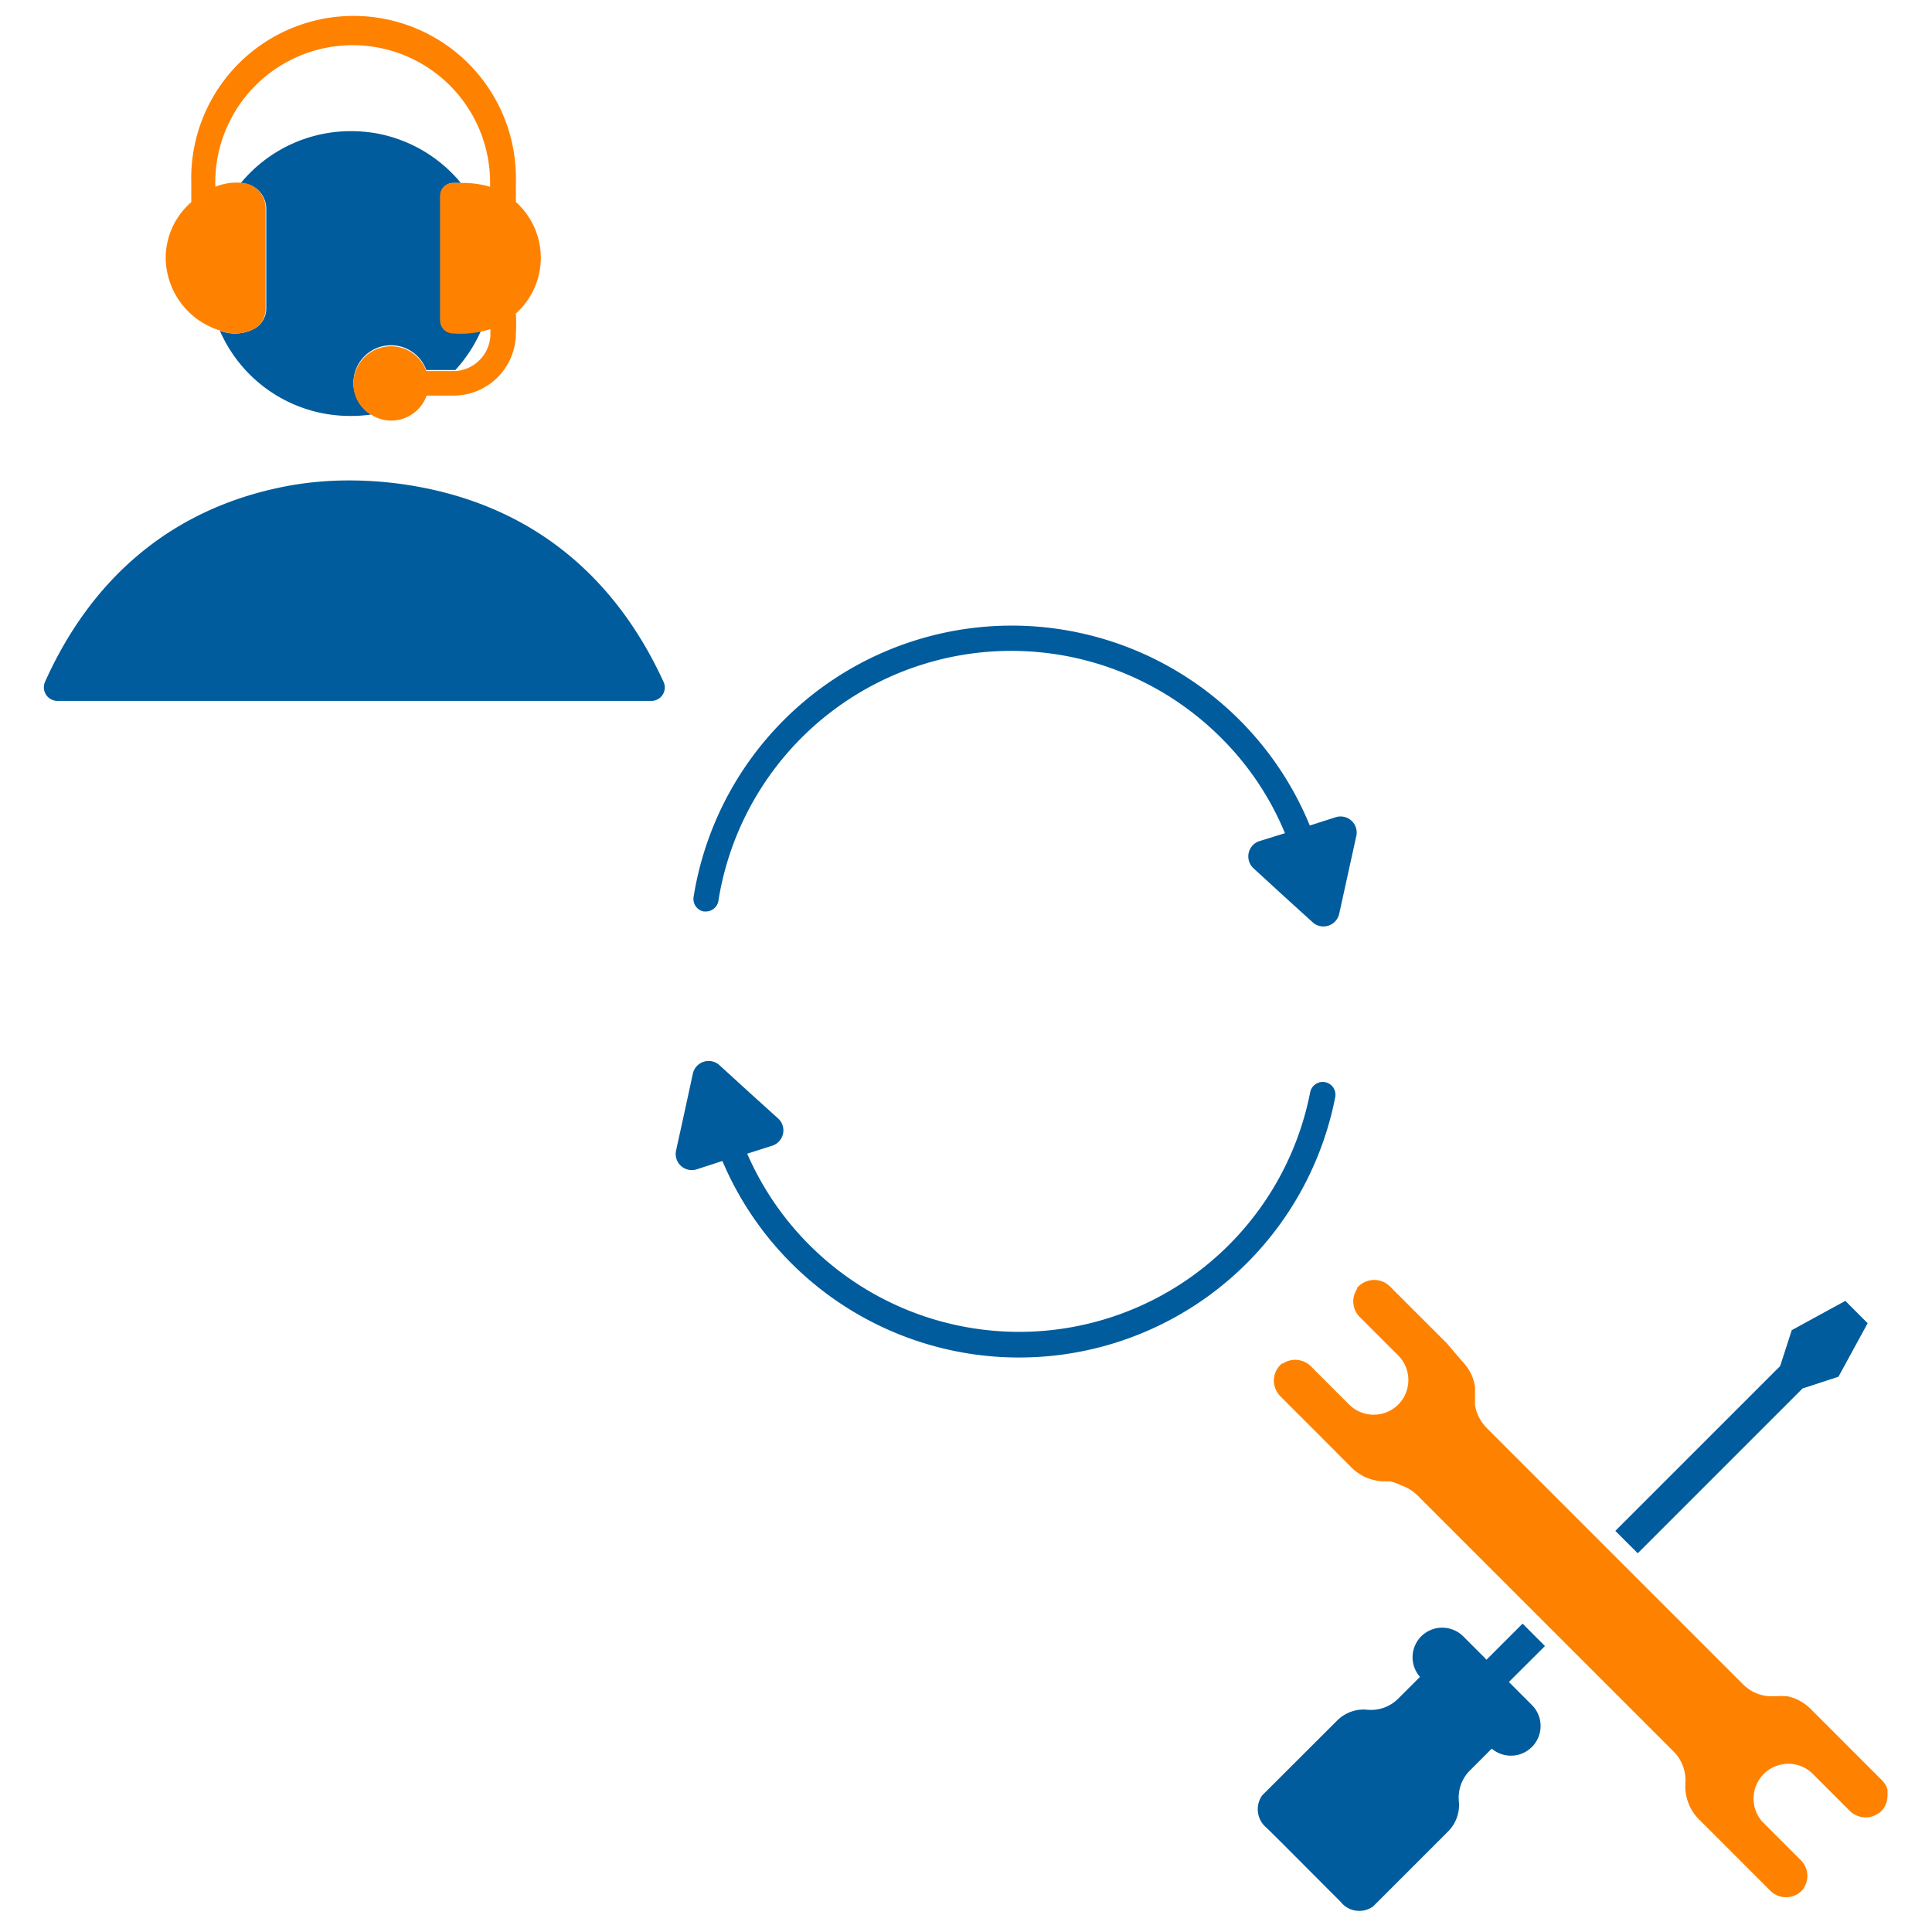<svg xmlns="http://www.w3.org/2000/svg" width="151" height="151" viewBox="0 0 151 151">
  <defs>
    <style>
      .cls-1 {
        fill: #005c9c;
      }

      .cls-2 {
        fill: #ff8100;
      }

      .cls-3 {
        fill: none;
      }
    </style>
  </defs>
  <g id="Layer_1" data-name="Layer 1">
    <g>
      <path class="cls-1" d="M104.37,63.88l-2,.64a25.18,25.18,0,0,0-47.93,4.34c-.09.41-.16.82-.23,1.24A1,1,0,0,0,55,71.24h.15a1,1,0,0,0,1-.83c.06-.39.13-.78.21-1.15a23.18,23.18,0,0,1,39.07-11.6,22.77,22.77,0,0,1,5,7.46l-2,.62A1.26,1.26,0,0,0,98,67.89L100.3,70l2.29,2.08a1.26,1.26,0,0,0,2.08-.67l.66-3,.66-3A1.26,1.26,0,0,0,104.37,63.88Z"/>
      <path class="cls-1" d="M103.57,84.58a1,1,0,0,0-1.17.79,23.18,23.18,0,0,1-44,4.8l1.94-.62a1.26,1.26,0,0,0,.47-2.14l-2.29-2.07-2.28-2.08a1.26,1.26,0,0,0-2.09.66l-.65,3-.66,3a1.26,1.26,0,0,0,1.62,1.47l2-.65a25.18,25.18,0,0,0,47.9-5A1,1,0,0,0,103.57,84.58Z"/>
      <g>
        <path class="cls-1" d="M116.18,129.72l-.19-.2h0l-1.63-1.63a2.33,2.33,0,0,0-3.28,0h0a2.32,2.32,0,0,0-.1,3.17l-1.77,1.77a3,3,0,0,1-2.33.8,2.93,2.93,0,0,0-2.33.8l-5.9,5.89a1.87,1.87,0,0,0,.36,2.55l1.14,1.13,3.49,3.5h0l1.14,1.14a1.85,1.85,0,0,0,2.54.36l5.9-5.9a2.93,2.93,0,0,0,.8-2.33,3,3,0,0,1,.8-2.33l1.77-1.77a2.32,2.32,0,0,0,3.17-3.38l-1.64-1.64h0l-.19-.19,2.82-2.81L119,126.9Z"/>
        <polygon class="cls-1" points="140.88 108.52 143.69 107.6 145.97 103.42 145.58 103.03 144.62 102.07 144.23 101.67 140.04 103.96 139.13 106.77 126.25 119.65 128 121.4 140.88 108.52"/>
        <path class="cls-2" d="M109.46,116.07l.31.12a3.42,3.42,0,0,1,1,.67l.23.23,19.58,19.58.23.23h0l.2.22a3.21,3.21,0,0,1,.71,1.73,2.77,2.77,0,0,1,0,.5h0v.2a3.42,3.42,0,0,0,.12,1,2.53,2.53,0,0,0,.12.36,3.08,3.08,0,0,0,.24.52,3.66,3.66,0,0,0,.59.77l2.79,2.79,2.78,2.78a1.52,1.52,0,0,0,.42.31l.16.08a1.82,1.82,0,0,0,.65.12,1.73,1.73,0,0,0,.95-.28,2,2,0,0,0,.27-.22h0l.1-.11.05-.07,0,0,.06-.1,0,0,.06-.12h0a1.73,1.73,0,0,0-.34-2l-3-3a2.72,2.72,0,0,1,3.84-3.84l3,3a1.75,1.75,0,0,0,1.22.5,1.7,1.7,0,0,0,.88-.23h0l.09-.07.06,0,.06-.06.12-.1h0a2,2,0,0,0,.23-.28.64.64,0,0,0,.08-.14,1.65,1.65,0,0,0,.2-.81h0a1.53,1.53,0,0,0,0-.3,1.16,1.16,0,0,0,0-.18,1.27,1.27,0,0,0-.13-.32,1.75,1.75,0,0,0-.31-.42l-2.78-2.78-2.79-2.79a3.81,3.81,0,0,0-.67-.53,3.57,3.57,0,0,0-1.17-.46l-.19,0a3.52,3.52,0,0,0-.56,0h-.71a3.22,3.22,0,0,1-1.45-.5,3.69,3.69,0,0,1-.53-.43l-.23-.23-19.58-19.58-.23-.23a3.23,3.23,0,0,1-.46-.59.64.64,0,0,1-.08-.14,2,2,0,0,1-.13-.25l-.12-.31a4.7,4.7,0,0,1-.12-.51l0-.3v-.38a1.21,1.21,0,0,0,0-.19,1.48,1.48,0,0,0,0-.21,2.07,2.07,0,0,0,0-.35v0a3.59,3.59,0,0,0-.65-1.56l-.11-.15c-.09-.1-.17-.2-.26-.29L113.09,105l-4.46-4.46a1.71,1.71,0,0,0-.73-.43,1.66,1.66,0,0,0-.49-.07,1.68,1.68,0,0,0-.5.07,1.71,1.71,0,0,0-.73.43h0a1.14,1.14,0,0,0-.11.11l0,.07,0,0-.06.1v0a.67.67,0,0,0-.06.12h0a1.73,1.73,0,0,0,.33,2l3,3a2.72,2.72,0,0,1,0,3.84,2.72,2.72,0,0,1-3.83,0l-3-3a1.75,1.75,0,0,0-2.09-.27h0l-.1.06,0,0-.07,0-.12.11h0a1.73,1.73,0,0,0-.5,1.39,1.21,1.21,0,0,0,.07.33,1.71,1.71,0,0,0,.43.73l3.19,3.19,2.38,2.39a3.66,3.66,0,0,0,.67.52l.27.16.18.08a3.65,3.65,0,0,0,.73.23,3.08,3.08,0,0,0,.75.08h.41A3.3,3.3,0,0,1,109.46,116.07Z"/>
      </g>
      <g>
        <path class="cls-3" d="M38.37,26V25.7a6.53,6.53,0,0,1-.76.2,11.22,11.22,0,0,1-2,3.06A2.92,2.92,0,0,0,38.37,26Z"/>
        <path class="cls-3" d="M27.43,10.25a12,12,0,0,1,1.88.15A11.14,11.14,0,0,1,36,14.3a7.38,7.38,0,0,1,2.33.37,10.74,10.74,0,1,0-21.47,0,4.33,4.33,0,0,1,1.93-.32A11.14,11.14,0,0,1,27.43,10.25Z"/>
        <path class="cls-1" d="M27.8,30.92a2.93,2.93,0,1,1,5.52-2h2.27a11.22,11.22,0,0,0,2-3.06,7.51,7.51,0,0,1-2.17.14,1,1,0,0,1-1-1V15.3a1,1,0,0,1,1-1l.6,0a11.14,11.14,0,0,0-6.73-3.9,12,12,0,0,0-1.88-.15,11.14,11.14,0,0,0-8.6,4.07,2,2,0,0,1,2,2v7.81A1.82,1.82,0,0,1,20,25.62a3.18,3.18,0,0,1-2.82.22,11.1,11.1,0,0,0,8.3,6.51,11.48,11.48,0,0,0,1.92.16A11.28,11.28,0,0,0,29,32.4,2.82,2.82,0,0,1,27.8,30.92Z"/>
        <path class="cls-1" d="M31.3,37.82a30.13,30.13,0,0,0-4-.27,26.64,26.64,0,0,0-4.48.37c-9.45,1.66-15.73,7.41-19.3,15.37a1.06,1.06,0,0,0,.95,1.49l46.39,0h0a1.05,1.05,0,0,0,1-1.49C48.08,45.05,41.44,39.21,31.3,37.82Z"/>
        <path class="cls-2" d="M17.22,25.84A3.18,3.18,0,0,0,20,25.62a1.82,1.82,0,0,0,.76-1.53V16.28a2,2,0,0,0-2-2,4.33,4.33,0,0,0-1.93.32,10.74,10.74,0,1,1,21.47,0A7.38,7.38,0,0,0,36,14.3l-.6,0a1,1,0,0,0-1,1v9.76a1,1,0,0,0,1,1,7.51,7.51,0,0,0,2.17-.14,6.53,6.53,0,0,0,.76-.2V26A2.92,2.92,0,0,1,35.59,29H33.32a2.93,2.93,0,1,0-5.52,2A2.82,2.82,0,0,0,29,32.4a2.87,2.87,0,0,0,2.56.3,2.91,2.91,0,0,0,1.78-1.78h2.12A4.88,4.88,0,0,0,40.32,26a12.51,12.51,0,0,0,0-1.5,5.84,5.84,0,0,0,.44-8.27,4.57,4.57,0,0,0-.44-.44v-1.5a12.69,12.69,0,1,0-25.37,0v1.51a5.78,5.78,0,0,0-2,4.34A6,6,0,0,0,17.22,25.84Z"/>
      </g>
    </g>
  </g>
</svg>
